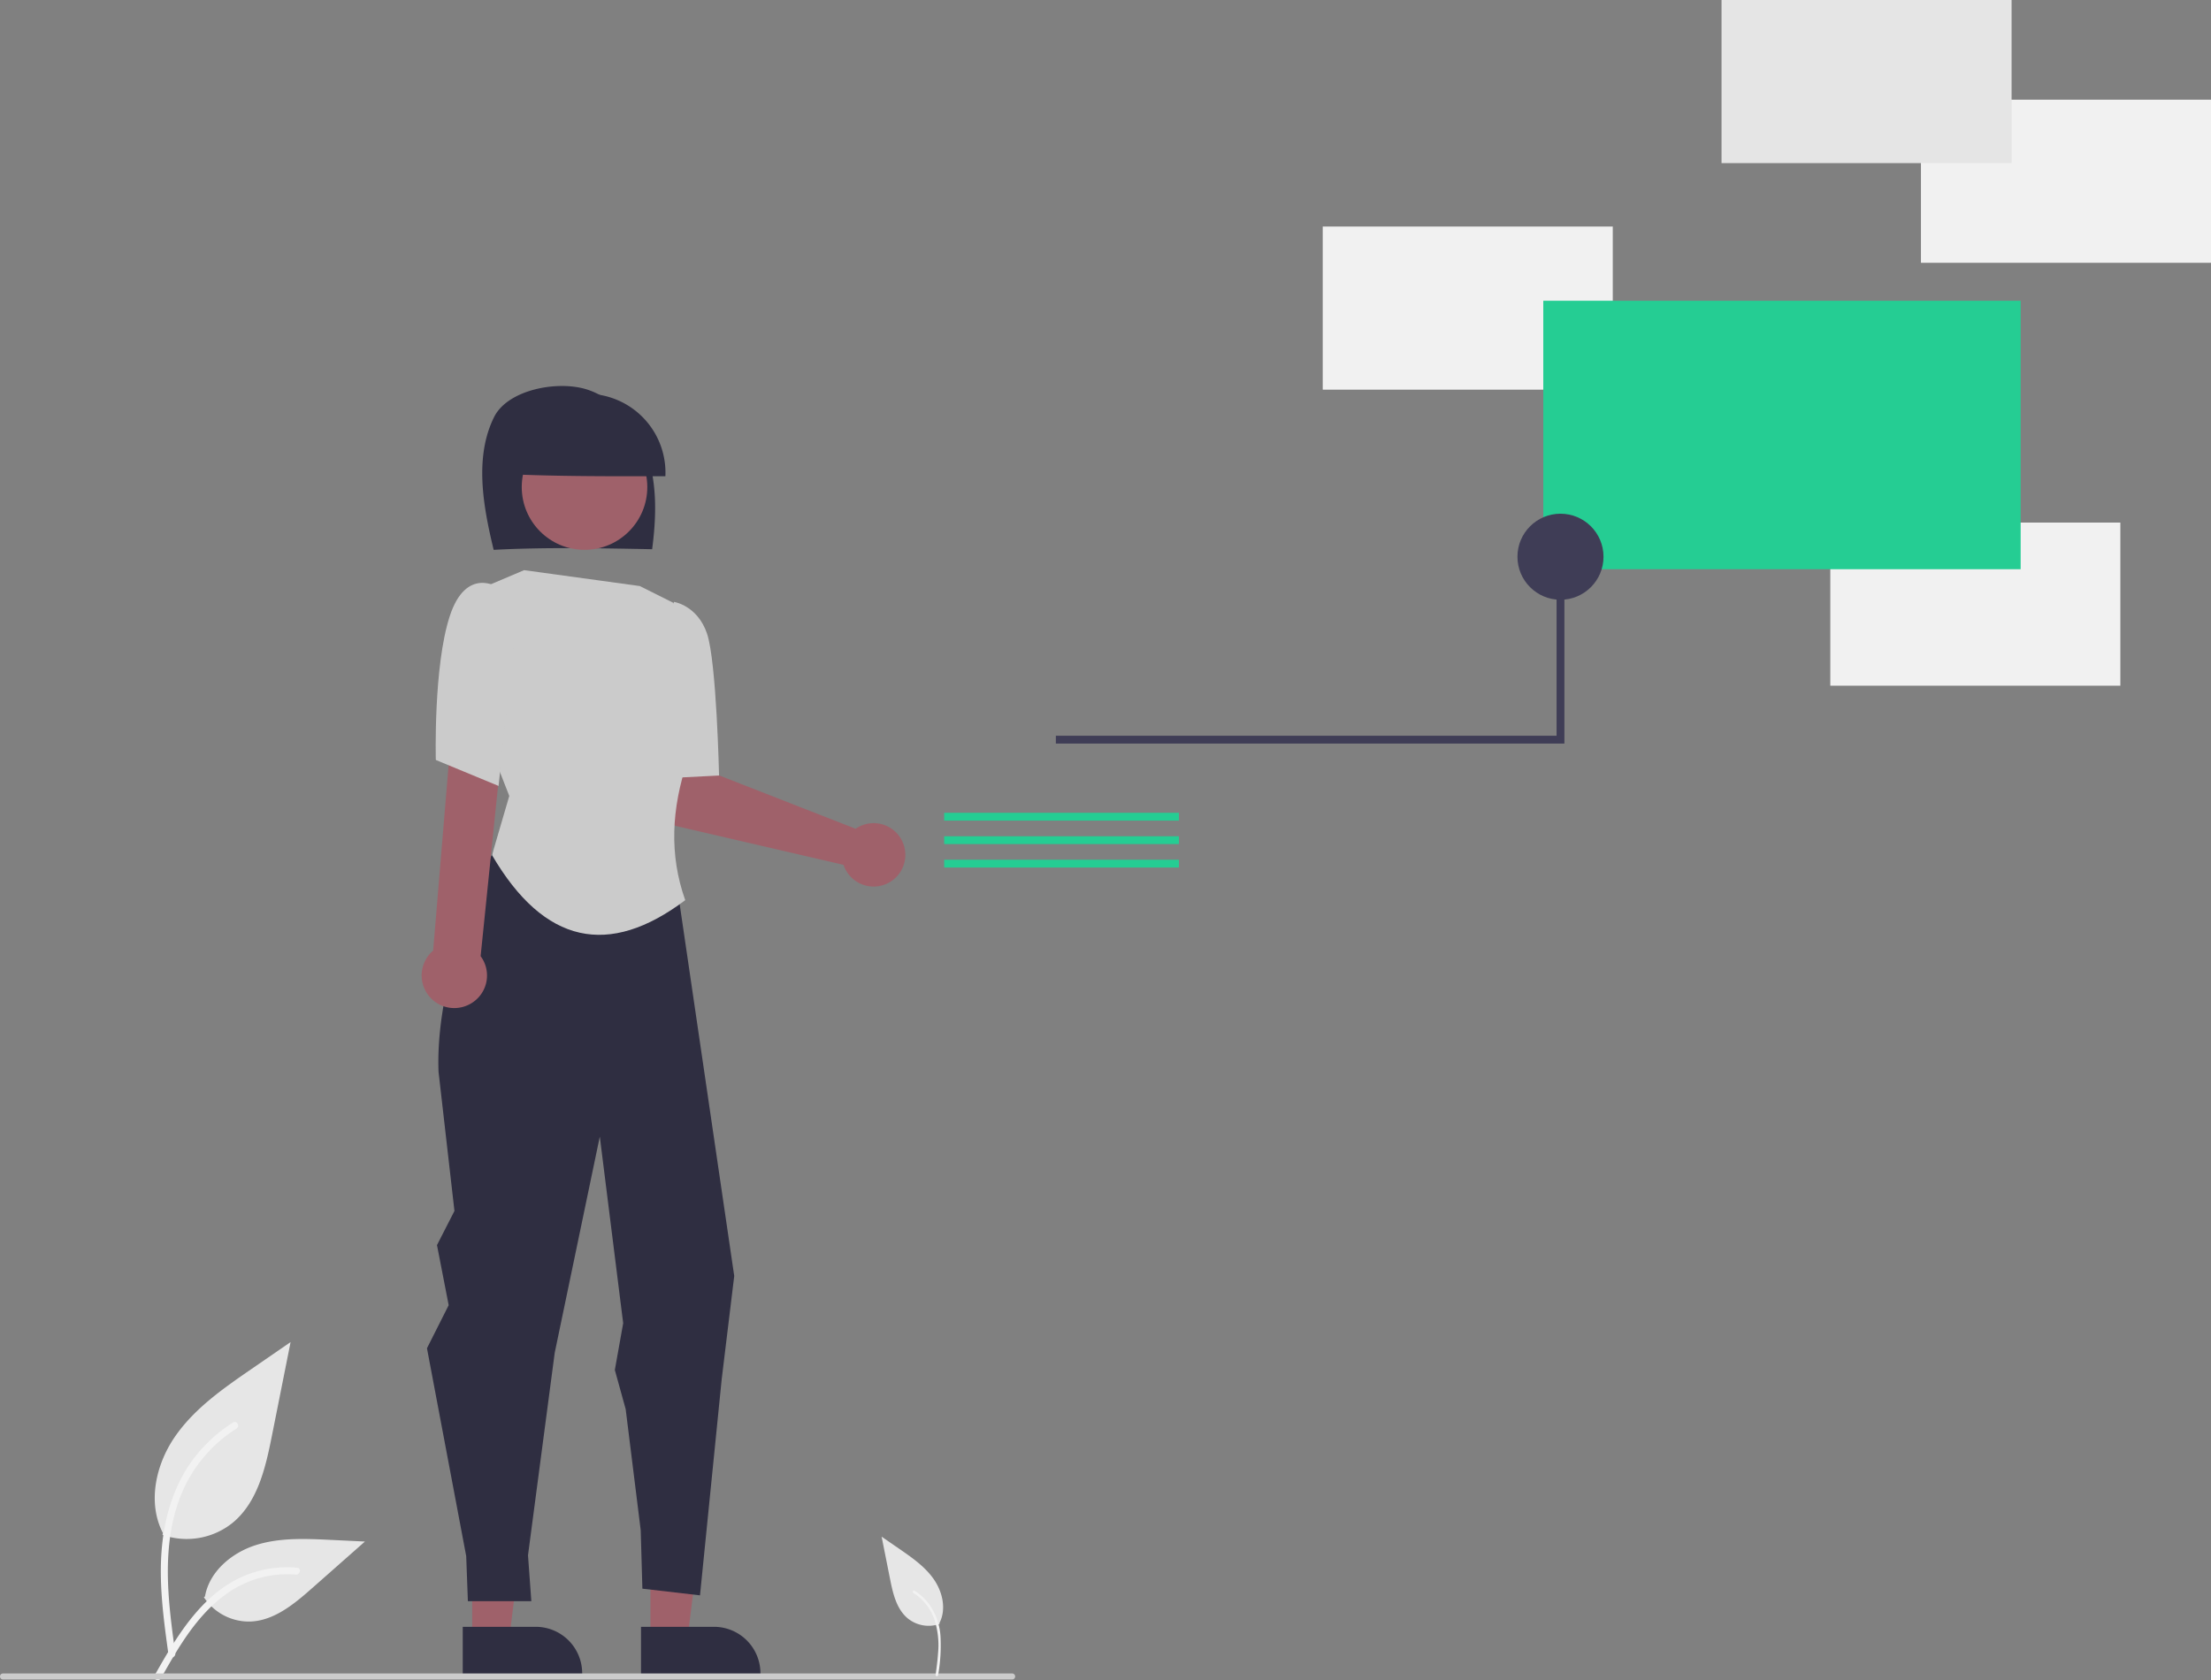 <svg xmlns="http://www.w3.org/2000/svg" data-name="Layer 1" width="731.799" height="556.201"><rect width="100%" height="100%" fill="#808080" stroke="none"/><path data-name="Path 438" d="M53.77 508.113a24.215 24.215 0 0023.383-4.119c8.19-6.874 10.758-18.196 12.847-28.682l6.18-31.016-12.938 8.908c-9.305 6.406-18.818 13.019-25.26 22.298s-9.252 21.947-4.078 31.988" fill="#e6e6e6"/><path data-name="Path 439" d="M55.768 547.823c-1.628-11.863-3.303-23.88-2.158-35.871 1.014-10.65 4.263-21.05 10.878-29.58a49.206 49.206 0 0112.624-11.44c1.263-.797 2.425 1.203 1.168 1.997a46.78 46.78 0 00-18.505 22.326c-4.028 10.246-4.675 21.415-3.981 32.3.42 6.582 1.31 13.121 2.206 19.652a1.198 1.198 0 01-.808 1.423 1.163 1.163 0 01-1.423-.808z" fill="#f2f2f2"/><path data-name="Path 442" d="M67.49 528.787a17.825 17.825 0 0015.53 8.019c7.865-.374 14.419-5.86 20.318-11.07l17.452-15.41-11.55-.552c-8.306-.398-16.827-.771-24.738 1.793s-15.208 8.726-16.654 16.915" fill="#e6e6e6"/><path data-name="Path 443" d="M51.165 554.643c7.84-13.871 16.933-29.288 33.181-34.215a37.026 37.026 0 0113.956-1.441c1.482.128 1.111 2.411-.367 2.284a34.398 34.398 0 00-22.272 5.892c-6.28 4.275-11.17 10.218-15.308 16.52-2.535 3.86-4.806 7.884-7.076 11.902-.726 1.285-2.848.357-2.114-.942z" fill="#f2f2f2"/><path d="M284.638 273.526a10.527 10.527 0 00-1.43.838l-46.19-18.056-1.83-11.908-18.333.414 1.192 21.396a8 8 0 006.18 7.348l54.962 12.75a10.497 10.497 0 105.449-12.782zm-69.351 269.035l12.26-.001 5.832-47.288-18.094.001.002 47.288z" fill="#9f616a"/><path d="M212.16 538.558l24.143-.001h.001a15.387 15.387 0 0115.387 15.386v.5l-39.53.001z" fill="#2f2e41"/><path fill="#9f616a" d="M156.287 542.561l12.26-.001 5.832-47.288-18.094.001.002 47.288z"/><path d="M153.16 538.558l24.143-.001h.001a15.387 15.387 0 0115.387 15.386v.5l-39.53.001zm10.236-356.531c-3.492-14.417-6.45-30.677.135-43.954 4.569-9.213 21.47-12.315 31.16-8.996s16.693 12.323 19.774 22.14 2.723 20.398 1.38 30.605c-17.82-.343-35.638-.685-52.45.205z" fill="#2f2e41"/><circle cx="193.466" cy="161.244" r="20.779" fill="#9f616a"/><path d="M168.064 156.964a26.099 26.099 0 1152.166.687c-17.785.038-35.57.076-52.166-.687zm8.157 101.719l-8.69 14.483s-23.8 44.636-22.384 81.634l5.267 46.084-5.78 11.31 3.869 19.896-7.185 14.253 12.988 68.811.553 14.923h21.003l-1.106-15.199 8.843-67.036 14.923-71.574 7.738 61.785-2.763 15.476 3.592 12.988 4.974 40.07.553 19.345 19.068 2.21 7.185-71.574 4.145-34.15L220.8 271z" fill="#2f2e41"/><path d="M173.465 188.75l-12.938 5.494-7.266 30.072 15.3 39.181-5.72 19.577c17.313 29.615 38.742 33.918 63.958 14.926-5.337-14.984-4.566-30.391.753-46.114 0 0 13.265-12.352 3.998-28.411l-8.839-23.992-10.943-5.472z" fill="#cbcbcb"/><path d="M220.162 204.713l2.937-5.454s7.746 1.165 10.91 10.489 3.985 46.992 3.985 46.992l-16.573.839z" fill="#cbcbcb"/><path d="M155.237 332.558a10.743 10.743 0 003.842-16.018l8.033-78.54h-17.36l-6.384 76.69a10.8 10.8 0 0011.87 17.868z" fill="#9f616a"/><path d="M171.1 203.127l-6.084-8.601s-10.699-7.254-16.153 9.44-4.615 47.621-4.615 47.621l20.768 8.601z" fill="#cbcbcb"/><path fill="#f1f1f1" d="M437.799 75h96v54h-96zm198-42h96v54h-96zm-30 140h96v54h-96z"/><path fill="#e5e5e5" d="M569.799 0h96v54h-96z"/><path fill="#25cd93" d="M510.799 99.563h158v88.875h-158z"/><path fill="#3f3d56" d="M349.472 243.559h165.722V172.35h2.59v73.799H349.472v-2.59z"/><circle cx="516.489" cy="184.307" r="14.242" fill="#3f3d56"/><path fill="#25cd93" d="M312.501 269.075h77.683v2.589h-77.683zm0 7.768h77.683v2.589h-77.683zm0 7.769h77.683v2.589h-77.683z"/><path d="M335 556H1a1 1 0 010-2h334a1 1 0 110 2z" fill="#cbcbcb"/><path data-name="Path 461" d="M310.994 537.605a10.96 10.96 0 01-10.583-1.865c-3.707-3.111-4.87-8.236-5.815-12.983l-2.797-14.038 5.856 4.032c4.211 2.9 8.517 5.892 11.433 10.092s4.188 9.934 1.846 14.479" fill="#e6e6e6"/><path data-name="Path 462" d="M310.493 554.6a56.667 56.667 0 00.787-13.052 20.53 20.53 0 00-3.959-10.764 17.905 17.905 0 00-4.594-4.163c-.46-.29-.882.438-.425.727a17.022 17.022 0 016.734 8.124 27.253 27.253 0 011.446 11.753c-.153 2.396-.476 4.774-.803 7.152a.434.434 0 00.295.518.423.423 0 00.517-.295z" fill="#f2f2f2"/></svg>